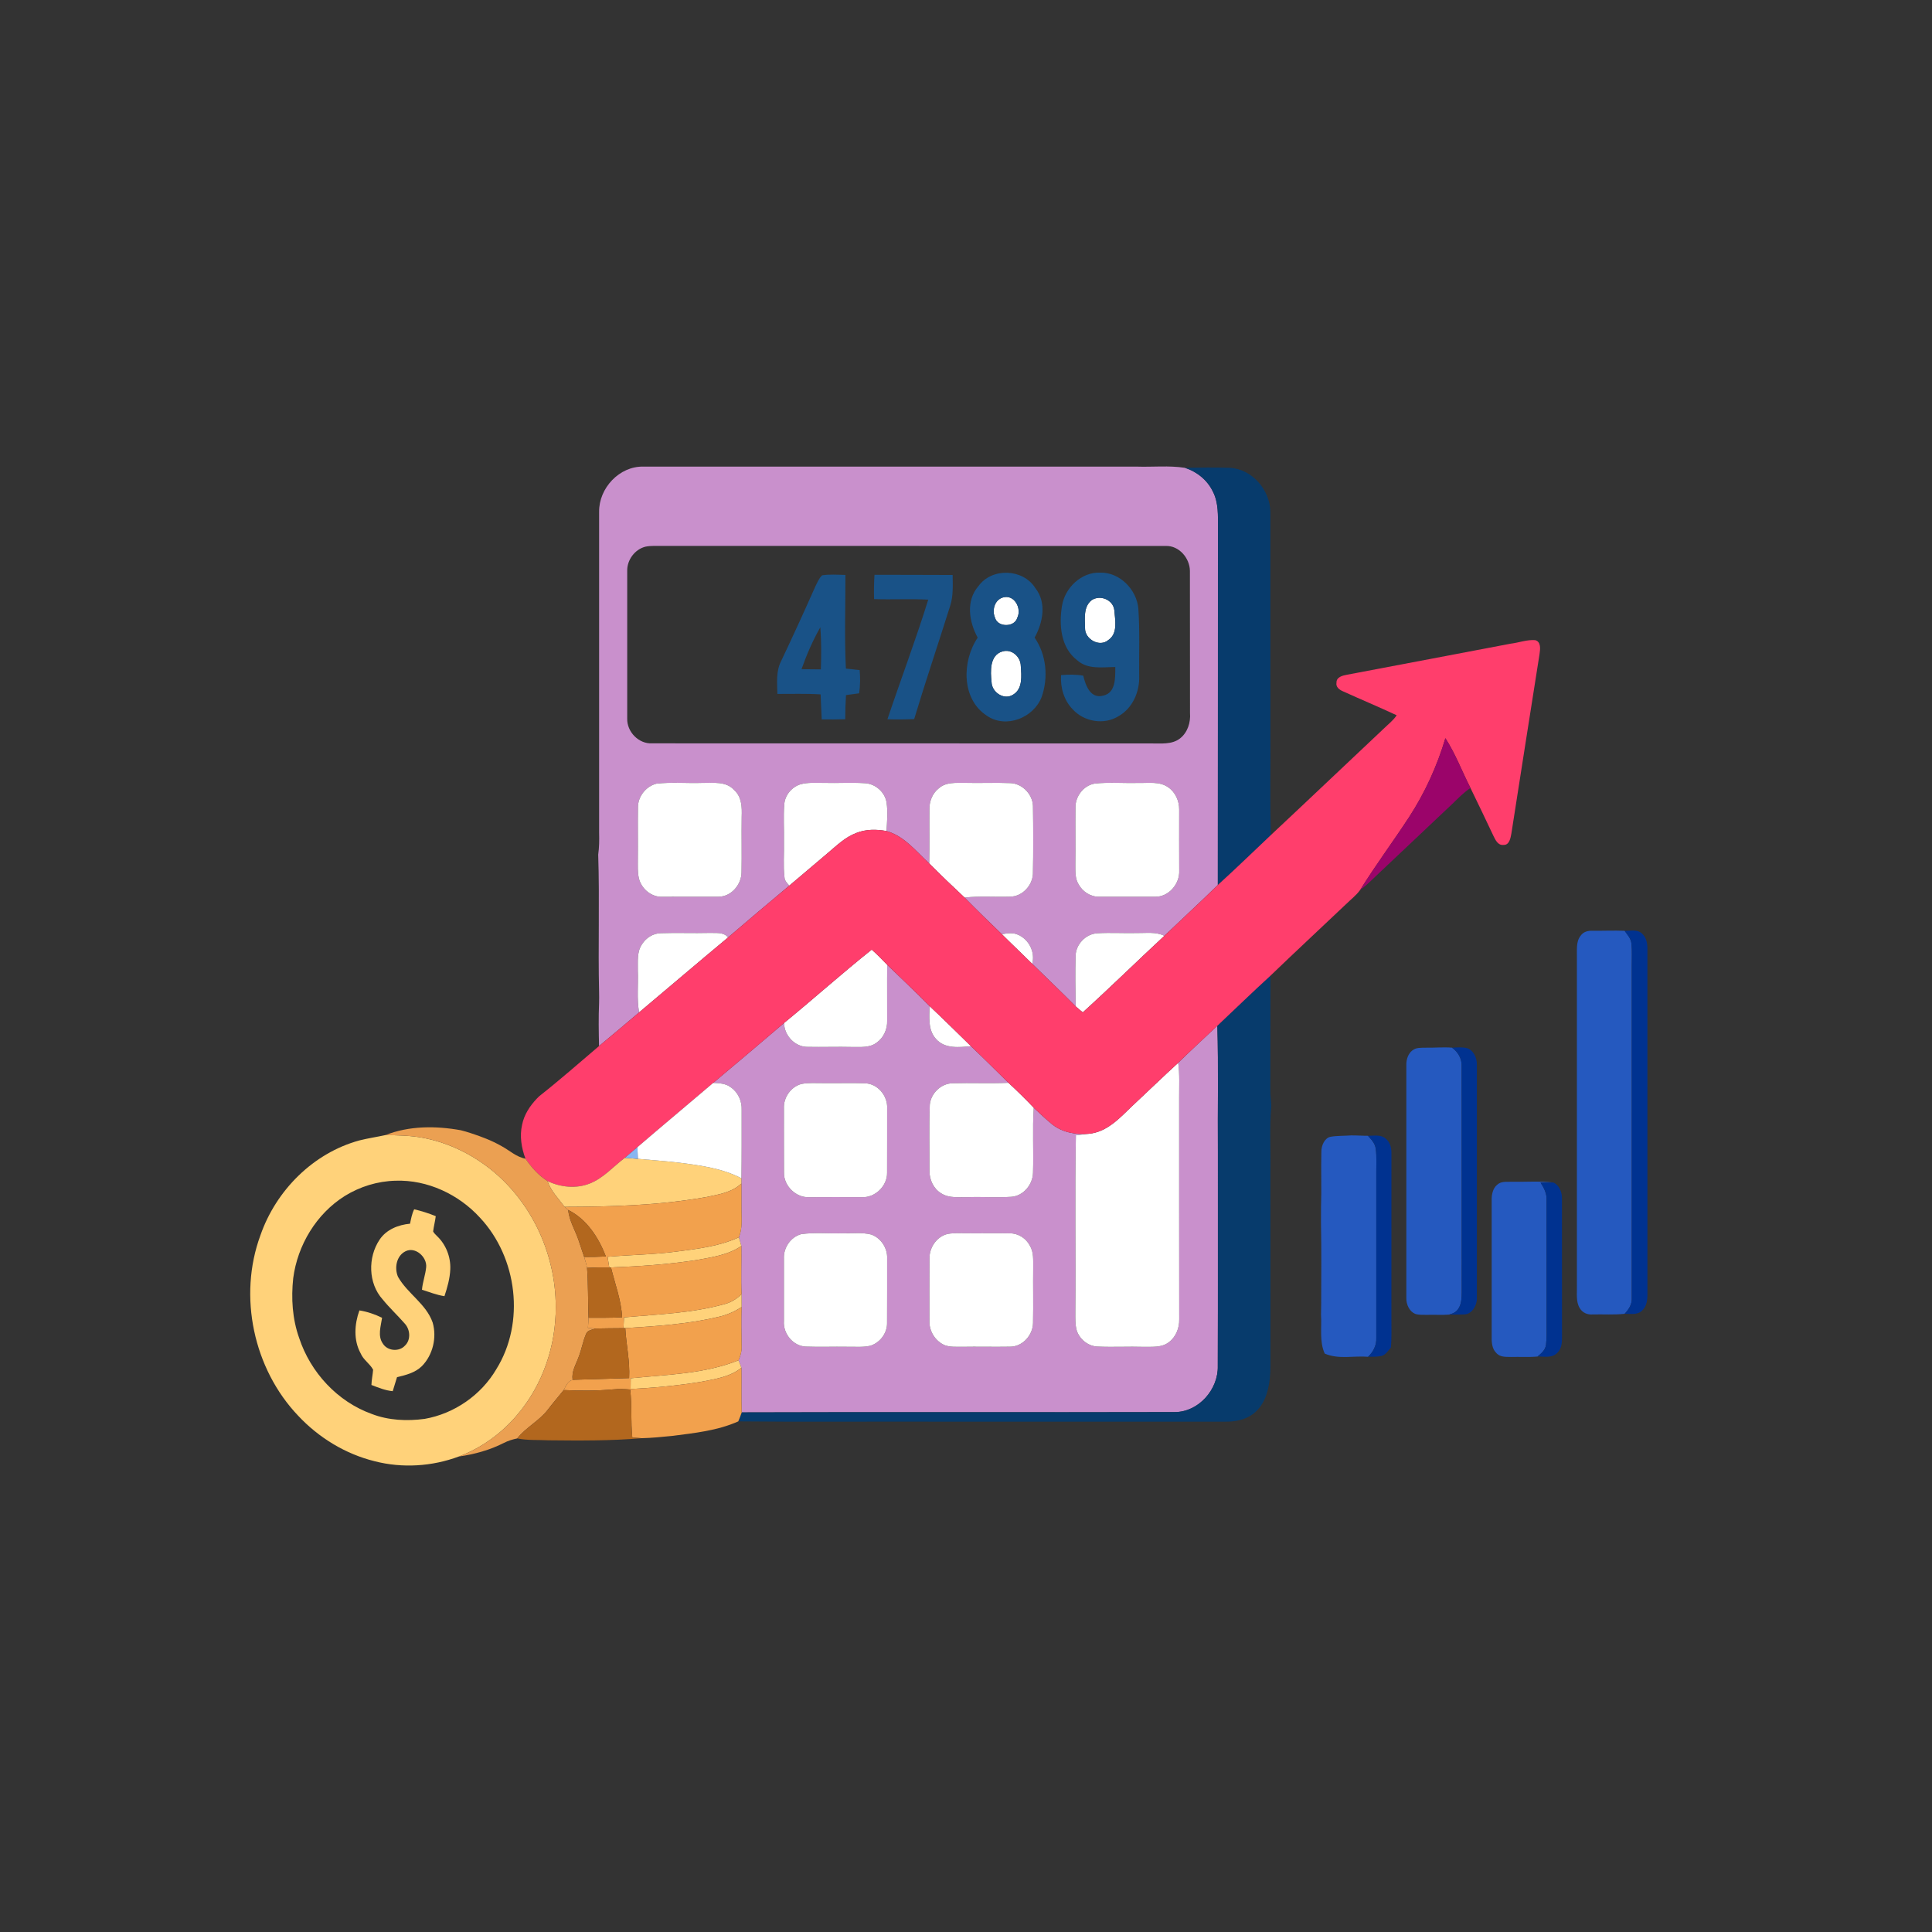 <?xml version="1.0" encoding="UTF-8"?>
<!-- Creator: CorelDRAW -->
<svg xmlns="http://www.w3.org/2000/svg" xmlns:xlink="http://www.w3.org/1999/xlink" xmlns:xodm="http://www.corel.com/coreldraw/odm/2003" xmlns:serif="http://www.serif.com/" xml:space="preserve" width="90mm" height="90mm" version="1.1" style="shape-rendering:geometricPrecision; text-rendering:geometricPrecision; image-rendering:optimizeQuality; fill-rule:evenodd; clip-rule:evenodd" viewBox="0 0 8999.96 8999.96">
 <rect x="0" y="0" width="8999.96" height="8999.96" fill="#333333" stroke="none"/>
 <defs>
  <style type="text/css">
   <![CDATA[
    .fil0 {fill:none}
    .fil1 {fill:#C990CC}
    .fil8 {fill:#003290;fill-rule:nonzero}
    .fil2 {fill:#073B6C;fill-rule:nonzero}
    .fil4 {fill:#195287;fill-rule:nonzero}
    .fil6 {fill:#2559BF;fill-rule:nonzero}
    .fil10 {fill:#88B6F2;fill-rule:nonzero}
    .fil7 {fill:#9B046A;fill-rule:nonzero}
    .fil13 {fill:#B2671E;fill-rule:nonzero}
    .fil11 {fill:#EBA052;fill-rule:nonzero}
    .fil12 {fill:#F2A14D;fill-rule:nonzero}
    .fil5 {fill:#FF3E6C;fill-rule:nonzero}
    .fil9 {fill:#FFD27A;fill-rule:nonzero}
    .fil3 {fill:white;fill-rule:nonzero}
   ]]>
  </style>
 </defs>
 <g id="Capa_x0020_1">
  <rect class="fil0" width="8999.96" height="8999.96"></rect>
  <g id="_2188771818640">
   <g>
    <g>
     <path class="fil1" d="M2790.92 2384.43c-1.6,-109.96 94.05,-213.25 205.92,-210.76 766.33,-0.09 1532.74,0 2299.06,0 74.39,2.49 149.61,-5.91 223.42,5.58 56.06,17.58 105.14,57.23 130.64,110.55 27.07,52.4 23.73,113.04 23.65,170.2 -0.67,464.08 0.41,1198.38 -0.5,1662.48 -81.81,80.23 -166.36,157.7 -249.17,236.93 -39.91,-19.75 -85.23,-12.24 -128.04,-12.99 -61.23,1.49 -122.55,-2.6 -183.68,1.08 -54.73,2.83 -101.63,52.22 -101.72,107.12 -2.09,77.73 -1.01,155.61 0.42,233.43 -66.41,-67.14 -134.96,-132.05 -202.36,-198.19 14,-53.07 -13.74,-111.13 -63.22,-134.03 -24.33,-12.76 -52.32,-8.67 -78.14,-3.84 -58.48,-56.32 -116.8,-112.79 -173.61,-170.7 70.15,-8.24 140.69,-2 211.09,-4.33 55.9,0.08 103.88,-50.32 106.97,-105.06 2.25,-105.7 1.92,-211.67 0.25,-317.38 -1.91,-55.56 -51.07,-105.72 -107.05,-106.55 -69.49,-2.91 -139.12,0.66 -208.6,-1.17 -41.89,0.5 -90.22,-4.67 -123.62,26 -29.5,23.48 -43.99,61.05 -42.99,98.22 -0.75,83.64 1,167.36 -1,251.08 -61.31,-56.31 -115.38,-127.3 -199.1,-150.88 2.83,-43.97 7,-88.46 0.42,-132.36 -7.17,-48.65 -51.82,-87.73 -100.55,-90.31 -63.73,-4.24 -127.54,0.25 -191.36,-1.58 -36.57,0.34 -74.22,-3.16 -109.88,6.84 -40.06,12.82 -71.64,50.56 -74.72,92.96 -4.59,58.06 -0.25,116.55 -1.5,174.78 1.33,55.31 -3.92,110.96 2.58,166.02 0.67,15.75 12.82,26.66 22.34,37.99 -95.65,79.89 -190.69,160.37 -285.25,241.34 -21.08,-26.16 -57.14,-19.65 -86.72,-21 -75.05,2.01 -150.21,-1.41 -225.26,1.26 -36.57,0 -70.06,21.41 -89.14,51.89 -24.48,35.74 -18.33,81.39 -19.24,122.31 2.67,64.89 -5.33,130.28 5.84,194.68 -61.99,52.48 -123.89,105.05 -186.53,156.77 -1.58,-66.55 -2.67,-133.27 0.16,-199.85 0.43,-17.91 0.43,-35.82 0,-53.73 -4.99,-212.59 2.93,-425.51 -4.07,-638.11 4.75,-33.57 5.17,-67.4 4.25,-101.23 -0.1,-408.35 -0.1,-1087.1 0,-1495.46l0 0zm216.42 162.03c-49.82,12.08 -86.72,61.9 -85.55,112.96l0 687.92c-1.75,61.65 53.48,118.79 115.96,115.46l2324.79 0.42c45.23,-0.58 96.22,6.42 134.54,-23.42 35.33,-27.57 49.81,-74.3 46.4,-117.87l-0.42 -662.34c-0.5,-59.72 -50.99,-119.05 -113.3,-116.29l-2383.44 -0.33c-13.08,0.33 -26.15,0.83 -38.98,3.49l0 0zm50.57 1104.19c-49.24,12.25 -87.23,60.98 -85.98,112.05 -1.33,80.71 0.42,161.44 -0.58,242.08 0.16,29.07 -1.75,58.74 5,87.31 11.99,49.15 59.72,88.8 111.38,85.3 86.38,-0.75 172.86,0.17 259.24,-0.25 59.15,0.25 106.97,-56.22 107.3,-113.54 1.75,-86.14 -0.5,-172.44 0.83,-258.67 1.67,-43.41 0.5,-92.63 -34.58,-123.87 -37.4,-42.9 -98.28,-33.24 -148.94,-33.99 -71.15,2.41 -142.87,-4.51 -213.67,3.57l0 0.01zm2040.72 -0.25c-52.24,9.41 -90.39,60.74 -88.73,113.05 -0.91,88.71 0.69,177.6 -0.5,266.41 0.34,29.82 -1.57,62.15 14.5,88.73 18.75,34.97 56.48,59.72 96.73,58.64 86.3,-0.17 172.61,-0.09 258.91,0 64.06,2.49 116.79,-59.82 113.7,-121.87 -0.66,-94.65 -0.08,-189.36 -0.16,-283.99 0.33,-40 -17.5,-80.81 -50.98,-103.73 -40.16,-28.57 -91.88,-19.07 -137.86,-20.49 -68.57,2.16 -137.46,-4.34 -205.61,3.25l0 0zm-965.69 844.06c65.99,63.89 133.05,126.71 197.36,192.27 -1,51.89 -8.17,112.12 30.32,153.45 40.33,46.23 107.63,38.65 162.44,33.31 59.08,55.98 116.64,113.56 174.69,170.62 -86.71,3.91 -173.52,-0.42 -260.24,2.16 -53.81,0.58 -101.38,47.15 -106.21,100.13 -3.91,102.71 -1,205.69 -1.5,308.48 -0.17,40.73 18.74,82.31 54.23,103.88 38.24,24.58 85.8,17.08 128.87,17.99 65.89,-2.16 132.05,2.85 197.86,-1.57 56.56,-3.83 100.3,-56.9 101.38,-112.13 3.41,-100.88 -3.09,-202.01 3.41,-302.81 28.73,26.66 56.89,54.23 87.56,78.72 47.73,37.23 110.63,47.64 169.6,42.57 -20.24,2.49 -40.56,4.32 -60.8,6.59 -5.34,274.65 0,549.64 -2.6,824.38 0.17,29.49 -1.41,59.72 7.42,88.31 14.42,39.57 52.98,70.3 95.73,71.88 72.14,3.43 144.53,-0.83 216.75,1.43 38.75,-0.83 82.73,4.08 115.3,-21.33 33.16,-24.49 49.57,-66.15 48.72,-106.54 -0.66,-344.47 -0.08,-688.95 -0.33,-1033.42 -0.33,-53.97 3.09,-108.2 -4.41,-161.85 59.81,-58.57 121.46,-115.22 182.36,-172.61 5.74,194.68 1,389.53 2.58,584.39 -0.34,333.21 0.66,666.52 -0.5,999.74 3.16,109.96 -89.31,215.76 -201.52,215.6 -672.03,1.83 -1344.12,-0.92 -2016.23,1.41 -2.58,-69.31 -0.17,-138.53 -1.42,-207.77 -3.99,-11.99 -8.66,-23.56 -13.15,-35.15 9.16,-20.66 15.15,-42.81 14.07,-65.48 -0.75,-60.88 -2.25,-121.79 0.08,-182.61 0.25,-19.9 0.16,-39.81 -0.17,-59.63 -3.57,-74.81 0.17,-149.71 -1.08,-224.6 -3.41,-13.74 -7.58,-27.16 -11.57,-40.56 18.08,-42.66 11.74,-89.48 11.99,-134.38 -0.25,-38.73 -0.08,-77.55 -0.17,-116.21l0 -24.15c1.58,-106.14 1,-212.28 1.09,-318.31 1.83,-41.33 -16.67,-82.97 -51.48,-106.06 -23.08,-17.83 -53.23,-18.74 -81.06,-19.99 110.47,-92.71 220.76,-185.6 330.39,-279.41 0.17,58.57 50.81,112.64 110.3,111.56 69.4,1.41 138.86,-1.27 208.35,0.5 37.48,-0.42 79.54,4.24 111.54,-19.68 33.24,-22.9 51.07,-63.04 49.81,-102.96 0.34,-86.71 -0.75,-173.44 0.25,-260.15l0 -0.01zm-400.68 1254.65c-48.83,13.17 -82.99,63.48 -80.48,113.55 0.09,97.12 0.09,194.26 0,291.3 -4.5,58.66 43.06,117.22 102.97,118.88 63.81,2.42 127.71,-0.25 191.6,0.85 35.57,-0.69 71.81,3.24 106.88,-4.51 45.74,-13.41 80.05,-58.89 79.05,-106.8 0.75,-99.89 0,-199.85 0.33,-299.72 2.35,-48.08 -28.82,-95.98 -74.39,-111.81 -41.89,-10.75 -85.71,-4.5 -128.45,-5.83 -65.81,2.33 -132.29,-5.17 -197.51,4.08l0 0.01zm0.33 -699.43c-48.66,13.24 -83.21,63.13 -80.81,113.21 0.25,99.88 -0.41,199.77 0.34,299.65 -1.5,62.32 56.64,118.21 118.79,114.29 80.89,-0.5 161.7,-0.5 242.58,-0.09 62.23,4.1 120.22,-51.97 118.87,-114.2 0.58,-99.88 -0.08,-199.77 0.25,-299.65 3.17,-57.31 -43.72,-114.8 -102.46,-116.39 -63.98,-2.49 -128.04,0.17 -192.11,-0.83 -35.15,0.5 -70.81,-2.99 -105.45,4.01l0 0zm675.11 700.34c-46.91,14.75 -78.56,63.48 -77.73,111.96 -0.67,97.55 -0.42,195.11 -0.25,292.58 -1.33,46.98 27.66,93.38 70.98,111.8 25.08,9.33 52.49,7.16 78.8,7.58 74.99,-1.35 149.96,0.75 224.93,-0.58 58.56,0.74 107.05,-53.41 107.8,-110.4 1.91,-86.21 -0.33,-172.51 0.83,-258.74 -0.41,-33.91 2.91,-70.48 -15.25,-100.8 -17.41,-34.4 -54.15,-58.22 -92.97,-58.05 -72.31,-1.5 -144.62,0.5 -216.93,-0.59 -26.74,0.25 -54.15,-1.93 -80.21,5.24z"></path>
     <path class="fil2" d="M5519.32 2179.25c69.82,-1.33 139.8,-2.41 209.6,-0.08 104.06,5.82 187.69,103.29 188.94,205.51 0.33,250.01 0,770.39 0.17,1020.38 1.49,161.54 -3.25,323.15 2.49,484.61 -82.47,77.63 -163.45,156.86 -247.41,232.83 0.91,-464.1 -0.17,-1198.41 0.5,-1662.49 0.08,-57.16 3.42,-117.79 -23.65,-170.2 -25.5,-53.32 -74.58,-92.96 -130.64,-110.54l0 -0.01z"></path>
     <path class="fil2" d="M5670.85 4778.35c82.48,-77.81 163.78,-156.77 247.42,-233.27 -0.83,178.13 0.23,356.22 -0.6,534.43 -0.48,24.05 3.92,48.05 4.42,72.13 -9.09,103.39 -2,207.42 -4.17,311.06 0.78,300.03 -0.05,600.14 0.35,900.2 0,164.44 -61.16,259.8 -206.68,259.8 -448.7,0.34 -916.67,0.03 -1365.36,-0.04 -302.32,-0.83 -604.8,1.81 -907.06,-1.34 5.76,-13.84 11.43,-27.74 16.01,-41.83 672.1,-2.32 1344.2,0.42 2016.22,-1.41 112.22,0.17 204.68,-105.63 201.53,-215.61 1.16,-333.2 0.16,-666.52 0.51,-999.73 -1.59,-194.86 3.14,-389.71 -2.59,-584.39z"></path>
     <path class="fil3" d="M4671.36 2783.4c53.49,-16.6 89.65,50.84 67.29,95.02 -12.76,44.32 -90.73,44.32 -103.15,0 -15.42,-34.53 -3.11,-83.3 35.86,-95.02z"></path>
     <path class="fil3" d="M5085.46 2795.72c39.44,-26.25 99.92,-2.07 105.39,46.54 3.55,45.78 17.64,108.18 -27.28,138.87 -41.34,36 -110.87,-3.7 -109.09,-55.72 -0.74,-43.74 -8.29,-99.3 30.98,-129.69z"></path>
     <path class="fil3" d="M4669.44 3034.76c43.55,-13.61 85.51,24.92 85.81,68.35 3.25,44.6 9.49,105.52 -35.13,132.36 -41.96,28.31 -100.04,-10.09 -101.08,-57.97 -5.35,-49.35 -9.5,-125.39 50.39,-142.74l0.01 0z"></path>
     <path class="fil3" d="M3057.91 3650.64c70.8,-8.09 142.53,-1.17 213.67,-3.58 50.66,0.75 111.55,-8.91 148.95,34 35.07,31.23 36.24,80.46 34.57,123.86 -1.33,86.23 0.92,172.53 -0.83,258.68 -0.33,57.31 -48.14,113.79 -107.3,113.54 -86.38,0.41 -172.86,-0.5 -259.24,0.25 -51.65,3.49 -99.38,-36.16 -111.37,-85.3 -6.75,-28.57 -4.84,-58.24 -5.01,-87.31 1,-80.64 -0.75,-161.37 0.58,-242.08 -1.24,-51.07 36.74,-99.8 85.99,-112.06l-0.01 0z"></path>
     <path class="fil3" d="M3728.17 3653.82c35.65,-10 73.31,-6.51 109.88,-6.84 63.81,1.83 127.62,-2.66 191.35,1.58 48.73,2.58 93.38,41.66 100.55,90.3 6.59,43.91 2.42,88.4 -0.41,132.37 -46.66,-8.65 -96.3,-8.9 -140.78,9.16 -51.49,19.01 -91.06,58.41 -132.3,93.07 -59.89,50.64 -119.87,101.3 -179.59,152.11 -9.52,-11.33 -21.67,-22.24 -22.34,-37.99 -6.5,-55.06 -1.25,-110.71 -2.58,-166.03 1.25,-58.22 -3.09,-116.71 1.5,-174.77 3.08,-42.41 34.66,-80.14 74.72,-92.96l0 0z"></path>
     <path class="fil3" d="M4372.63 3672.81c33.39,-30.67 81.72,-25.5 123.62,-26 69.48,1.83 139.11,-1.75 208.59,1.17 55.98,0.83 105.14,50.99 107.06,106.55 1.66,105.7 1.99,211.68 -0.25,317.38 -3.09,54.73 -51.07,105.14 -106.97,105.06 -70.4,2.33 -140.95,-3.91 -211.09,4.32 -55.99,-52.05 -110.97,-105.12 -164.95,-159.19 2,-83.72 0.25,-167.43 1,-251.07 -1,-37.17 13.49,-74.74 42.99,-98.22l0 0z"></path>
     <path class="fil3" d="M5098.63 3650.39c68.15,-7.58 137.04,-1.08 205.61,-3.24 45.98,1.41 97.7,-8.09 137.86,20.49 33.48,22.91 51.31,63.72 50.98,103.72 0.08,94.63 -0.5,189.35 0.16,283.99 3.09,62.05 -49.64,124.37 -113.7,121.87 -86.3,-0.08 -172.61,-0.16 -258.91,0 -40.25,1.08 -77.98,-23.66 -96.73,-58.64 -16.08,-26.58 -14.17,-58.91 -14.5,-88.72 1.18,-88.81 -0.41,-177.7 0.5,-266.41 -1.66,-52.32 36.49,-103.64 88.73,-113.06l0 0z"></path>
     <path class="fil3" d="M2990.51 4399.05c19.07,-30.48 52.56,-51.89 89.14,-51.89 75.05,-2.67 150.21,0.75 225.26,-1.26 29.57,1.35 65.64,-5.16 86.71,21 -138.94,115.46 -276.15,233 -414.52,349.13 -11.16,-64.39 -3.16,-129.78 -5.84,-194.68 0.92,-40.91 -5.24,-86.56 19.25,-122.3l0 0z"></path>
     <path class="fil3" d="M4667.19 4351.99c25.83,-4.82 53.82,-8.91 78.15,3.84 49.48,22.9 77.21,80.96 63.21,134.03 -46.73,-46.4 -94.79,-91.39 -141.36,-137.87z"></path>
     <path class="fil3" d="M5010.5 4454.62c0.08,-54.9 46.98,-104.29 101.71,-107.12 61.14,-3.68 122.46,0.42 183.69,-1.08 42.81,0.74 88.13,-6.76 128.04,12.99 -127.29,118.12 -251.17,239.91 -379.8,356.46 -11.32,-9.08 -22.57,-18.08 -33.23,-27.82 -1.43,-77.82 -2.51,-155.7 -0.41,-233.43l0 0z"></path>
     <path class="fil3" d="M3652.7 4765.18c137.28,-112.37 269.48,-230.92 408.12,-341.46 25.23,22.23 48.72,46.48 72.12,70.73 -1,86.71 0.09,173.44 -0.24,260.15 1.26,39.91 -16.57,80.06 -49.82,102.96 -31.99,23.92 -74.05,19.26 -111.54,19.68 -69.48,-1.77 -138.95,0.91 -208.35,-0.5 -59.49,1.08 -110.13,-52.99 -110.3,-111.56l0.01 0z"></path>
     <path class="fil3" d="M4330.3 4686.72c65.4,61.05 128.54,124.53 192.77,186.76 -54.81,5.34 -122.12,12.92 -162.45,-33.31 -38.48,-41.32 -31.31,-101.56 -30.31,-153.45l-0.01 0z"></path>
     <path class="fil3" d="M5271.32 5154.97c72.56,-67.72 143.87,-136.95 217.18,-204.01 7.5,53.65 4.07,107.89 4.41,161.85 0.25,344.48 -0.34,688.95 0.33,1033.42 0.85,40.4 -15.57,82.06 -48.73,106.54 -32.56,25.41 -76.55,20.5 -115.3,21.34 -72.21,-2.26 -144.6,1.99 -216.75,-1.43 -42.74,-1.58 -81.3,-32.32 -95.72,-71.88 -8.84,-28.59 -7.26,-58.83 -7.42,-88.31 2.59,-274.74 -2.75,-549.73 2.59,-824.39 20.24,-2.26 40.57,-4.09 60.81,-6.59 83.22,-7.92 142.12,-71.89 198.6,-126.54l0 0z"></path>
     <path class="fil3" d="M3732.59 5049.68c34.65,-7 70.3,-3.51 105.46,-4.01 64.06,1 128.12,-1.66 192.1,0.83 58.74,1.58 105.64,59.08 102.47,116.39 -0.34,99.88 0.33,199.77 -0.25,299.65 1.35,62.23 -56.65,118.3 -118.88,114.2 -80.87,-0.41 -161.68,-0.41 -242.57,0.09 -62.15,3.92 -120.29,-51.97 -118.79,-114.29 -0.75,-99.88 -0.09,-199.77 -0.34,-299.65 -2.41,-50.08 32.15,-99.97 80.81,-113.21l-0.01 0z"></path>
     <path class="fil3" d="M4331.3 5146.39c4.84,-52.98 52.4,-99.55 106.22,-100.13 86.71,-2.58 173.52,1.75 260.24,-2.16 40.41,37.48 79.89,75.97 117.79,116.13 -6.5,100.8 0,201.93 -3.4,302.81 -1.09,55.23 -44.82,108.3 -101.38,112.13 -65.81,4.42 -131.97,-0.59 -197.86,1.57 -43.07,-0.91 -90.64,6.59 -128.87,-17.99 -35.49,-21.57 -54.4,-63.15 -54.23,-103.88 0.5,-102.79 -2.42,-205.77 1.49,-308.48l0 0z"></path>
     <path class="fil3" d="M3732.26 5749.1c65.22,-9.25 131.7,-1.75 197.51,-4.08 42.74,1.33 86.56,-4.92 128.45,5.82 45.57,15.84 76.74,63.73 74.39,111.81 -0.33,99.87 0.42,199.84 -0.33,299.72 1,47.92 -33.31,93.4 -79.05,106.8 -35.07,7.76 -71.31,3.83 -106.88,4.51 -63.89,-1.09 -127.79,1.58 -191.6,-0.85 -59.91,-1.66 -107.47,-60.21 -102.97,-118.87 0.09,-97.04 0.09,-194.18 0,-291.3 -2.51,-50.08 31.65,-100.39 80.48,-113.56l0 0z"></path>
     <path class="fil3" d="M4407.7 5750.01c26.06,-7.17 53.47,-4.99 80.21,-5.24 72.31,1.09 144.62,-0.91 216.93,0.59 38.82,-0.17 75.56,23.65 92.97,58.05 18.16,30.32 14.84,66.89 15.25,100.8 -1.16,86.23 1.08,172.53 -0.83,258.74 -0.75,57 -49.24,111.15 -107.8,110.4 -74.97,1.33 -149.94,-0.77 -224.93,0.58 -26.31,-0.42 -53.72,1.75 -78.8,-7.58 -43.32,-18.41 -72.31,-64.82 -70.98,-111.8 -0.16,-97.47 -0.42,-195.03 0.25,-292.58 -0.83,-48.48 30.82,-97.21 77.73,-111.96z"></path>
     <g>
      <path class="fil4" d="M3829.77 2679.96c35.87,-5.35 72.17,-2.55 108.51,-1.66 0.44,145.4 -4.91,290.95 2.22,436.21 21.33,2.22 42.67,4.62 64.18,6.98 3.11,36.01 2.66,72.32 -2.52,108.18 -20.62,2.69 -40.92,5.5 -61.21,8.32 -2.37,37.49 -3.41,75.01 -3.55,112.49 -36.63,1.04 -73.09,1.33 -109.54,0.89 -2.08,-38.97 -3.55,-77.82 -5.18,-116.64 -67.02,-4.47 -134.16,-1.78 -201.3,-2.22 -1.18,-51.46 -6.95,-105.84 17.49,-153.12 54.27,-114.28 106.88,-229.29 158.16,-344.89 9.35,-18.97 17.19,-39.59 32.75,-54.53l-0.01 -0.01zm-96.04 437.36c29.95,0.62 60.04,0.77 90.13,0.92 2.22,-65.37 2.66,-130.9 -2.37,-196.12 -35.75,61.96 -63.73,127.91 -87.76,195.2z"></path>
     </g>
     <path class="fil4" d="M4073.75 2677.57c121.4,0.74 242.63,-0.15 364.03,0.89 0.44,47.72 3.4,96.78 -11.27,143.03 -55.3,176.24 -114.72,351.29 -167.95,528.26 -41.48,1.92 -83.15,2.22 -124.63,0.88 62.4,-186.17 132.06,-369.8 190.17,-557.28 -84.07,-4.32 -168.25,0.3 -252.28,-2.4 -1.18,-37.78 -0.59,-75.57 1.93,-113.38z"></path>
     <g>
      <path class="fil4" d="M4557.97 2730.36c62.26,-86.88 207.36,-81.82 264.41,8.43 54.41,67.87 36.16,161.11 -2.81,231.5 55.28,79.89 64.62,185.88 32.91,276.42 -37.64,97.53 -166.59,148.98 -255.68,87.17 -119.3,-77.67 -115.9,-255.09 -42.37,-363.44 -40.33,-73.36 -56.19,-172.07 3.55,-240.09l-0.01 0.01zm113.39 53.04c-38.97,11.72 -51.28,60.49 -35.86,95.02 12.42,44.32 90.39,44.32 103.15,0 22.37,-44.18 -13.8,-111.62 -67.29,-95.02l0 0zm-1.92 251.36c-59.89,17.35 -55.75,93.38 -50.39,142.74 1.04,47.88 59.12,86.28 101.08,57.97 44.61,-26.84 38.37,-87.76 35.12,-132.36 -0.29,-43.43 -42.25,-81.96 -85.81,-68.35l0 0z"></path>
     </g>
     <g>
      <path class="fil4" d="M4947.19 2821.93c13.34,-83.44 89.95,-157.38 176.97,-154.42 91.87,-2.81 171.47,79.29 178.75,168.51 7.1,103.77 2.66,207.8 3.84,311.69 2.96,74.12 -30.68,151.94 -96.93,188.99 -67.29,41.51 -160.22,25.5 -212.68,-32.31 -41.22,-42.11 -57.97,-101.67 -54.39,-159.49 34.38,-3.11 69.21,-3.4 103.44,2.66 10.69,44.47 32.91,108.5 92.2,93.09 60.75,-12.61 56.76,-85.37 57.05,-133.39 -59.59,0.44 -128.65,12.45 -177.12,-31.28 -77.53,-58.55 -85.66,-165.4 -71.14,-254.05l0.01 0zm138.27 -26.21c-39.27,30.38 -31.72,85.95 -30.98,129.69 -1.78,52.02 67.76,91.72 109.09,55.72 44.92,-30.69 30.83,-93.09 27.28,-138.87 -5.47,-48.61 -65.95,-72.79 -105.39,-46.54z"></path>
     </g>
     <path class="fil5" d="M7036.88 2998.46c38.17,-4.34 75.66,-19.41 114.3,-16.5 28.58,7.5 23.75,42.32 20.58,64.64 -43.82,278.92 -88.05,557.73 -131.29,836.73 -3.75,20.49 -9.33,53.99 -36.48,52.57 -26,3.24 -37.82,-23.25 -47.15,-42.33 -34.82,-74.72 -71.06,-148.69 -106.8,-222.91 -39.4,-77.07 -69.82,-159.04 -116.88,-231.94 -38.65,129.87 -95.29,254.17 -169.19,367.87 -74.47,114.06 -155.94,223.35 -227.84,339.07 -18.41,25.56 -43.99,44.64 -66.24,66.64 -117.11,111.05 -235.33,220.93 -351.62,332.8 -83.64,76.49 -164.95,155.45 -247.42,233.27 -60.9,57.39 -122.55,114.03 -182.35,172.61 -73.31,67.05 -144.62,136.28 -217.18,204.01 -56.48,54.65 -115.39,118.62 -198.61,126.54 -58.97,5.08 -121.87,-5.34 -169.6,-42.57 -30.66,-24.48 -58.82,-52.06 -87.56,-78.72 -37.9,-40.16 -77.38,-78.64 -117.8,-116.13 -58.05,-57.06 -115.61,-114.63 -174.69,-170.61 -64.22,-62.24 -127.37,-125.72 -192.76,-186.77 -64.31,-65.56 -131.37,-128.37 -197.36,-192.27 -23.4,-24.24 -46.9,-48.49 -72.13,-70.72 -138.63,110.54 -270.83,229.08 -408.12,341.46 -109.63,93.81 -219.92,186.69 -330.38,279.41 -117.38,100.3 -236.17,198.77 -353.06,299.49 -19.32,16.75 -38.73,33.31 -58.39,49.56 -54.06,40.58 -99.71,94.56 -163.86,119.71 -63.4,25.16 -135.7,17.41 -196.52,-11.41 -42.06,-26.33 -74.64,-63.98 -102.63,-104.29 -18.83,-50.16 -27.83,-105.47 -15.75,-158.29 9.41,-47.07 36.57,-88.3 69.4,-122.46 2.66,-2.66 7.92,-7.91 10.58,-10.57 95.21,-74.89 186.18,-155.12 278.48,-233.52 62.65,-51.72 124.55,-104.29 186.53,-156.77 138.37,-116.14 275.57,-233.68 414.52,-349.13 94.56,-80.98 189.61,-161.45 285.25,-241.35 59.72,-50.8 119.71,-101.46 179.59,-152.1 41.25,-34.66 80.81,-74.06 132.3,-93.07 44.49,-18.06 94.13,-17.81 140.78,-9.16 83.72,23.58 137.79,94.56 199.1,150.87 53.99,54.07 108.97,107.14 164.95,159.19 56.81,57.91 115.13,114.39 173.6,170.7 46.57,46.48 94.63,91.47 141.36,137.87 67.41,66.14 135.96,131.05 202.37,198.19 10.66,9.75 21.9,18.74 33.23,27.82 128.62,-116.54 252.5,-238.33 379.79,-356.46 82.81,-79.23 167.36,-156.69 249.17,-236.92 83.96,-75.97 164.94,-155.2 247.41,-232.83 175.27,-164.03 349.13,-329.58 524,-494.1 20.99,-20.82 45.24,-38.74 61.72,-63.57 -82.64,-38.73 -167.02,-73.88 -250.16,-111.62 -16.5,-7.17 -34,-19.58 -30.24,-40.23 -0.66,-26.66 28.74,-33.41 49.4,-37.15 253.83,-48.33 507.83,-95.9 761.65,-144.54l0 -0.01z"></path>
     <path class="fil6" d="M7362.55 4359.82c13.38,-20.14 35.19,-24.66 55.24,-23.94 50.03,0.41 100.06,-1.85 150.15,0.08 12.41,18.11 29.72,34.85 32.01,60.07 3.46,34.76 1.17,69.85 1.44,104.77 -0.13,514.8 0.19,1029.68 -0.13,1544.39 2.34,31.84 -15.28,55.77 -33.25,75.01 -50.09,5.51 -100.45,1.55 -150.67,3 -21.75,1.37 -45.26,-6.95 -58.45,-29.67 -18.56,-30.07 -11.96,-70.18 -13.07,-105.26 0.13,-509.3 0.26,-1018.59 -0.06,-1527.89 0.78,-33.88 -4.63,-74.13 16.79,-100.57l0 0.01z"></path>
     <path class="fil6" d="M6579.01 4893.45c18.16,-14.8 40.82,-12.2 61.59,-12.94 41.07,0.9 82.29,-3.47 123.37,-0.08 25.93,18.44 47.29,50.04 44.87,89.18 0.58,350.44 -0.26,700.98 0.45,1051.42 -0.58,25.95 -1.3,54.88 -15.93,75.51 -10.31,16.49 -27.11,23.03 -42.84,27.32 -34.42,2.66 -68.97,-0.08 -103.38,1.13 -18.3,-0.4 -37.04,1.29 -54.8,-4.61 -25.28,-10.02 -42.46,-42.59 -41.15,-75.1 0.19,-361.37 0.13,-722.73 0,-1084 -0.78,-26.6 9.21,-53.76 27.82,-67.83l0 0z"></path>
     <path class="fil6" d="M6197.47 5295.63c31.67,-5.57 63.88,-4.03 95.74,-6.45 26.45,-0.41 52.91,1.85 79.35,1.77 14.89,17.22 33.31,34.53 36.31,61.36 4.78,36.54 2.04,73.64 2.36,110.51 -0.13,256.1 0,512.29 0,768.48 2.02,36.86 -15.55,68.24 -38.6,89.09 -67.01,-5.5 -136.76,13.17 -201.49,-14.8 -25.53,-55.62 -13.38,-120.85 -17.36,-181.48 -0.07,-16.18 0.33,-32.35 0.78,-48.35 0.39,-127 1.63,-254.08 -0.91,-381.09 0,-24.16 0.19,-48.26 0.26,-72.35 2.87,-85.52 -0.59,-171.14 1.5,-256.68 -0.26,-31.27 15.93,-64.18 42.06,-70.01z"></path>
     <path class="fil6" d="M6973.55 5519.74c18.62,-17.87 43.37,-13.83 65.38,-14.56 65.44,1.05 131.28,-4.12 196.59,3.23 -19.73,-0.49 -39.39,0.32 -58.97,0.88 15.41,23.69 30.04,50.7 27.74,82.8 0.46,191.34 -0.19,382.7 0.2,574.06 -0.13,32.16 1.31,64.58 -2.42,96.59 -2.6,26.92 -23.18,42.36 -39.63,56.44 -41.09,3.87 -82.3,0.8 -123.45,2.01 -23.77,-0.88 -51.46,2.51 -69.87,-19.96 -16.99,-16.74 -20.84,-44.71 -20.32,-69.93 0.13,-213.26 0.2,-426.44 0,-639.62 -0.97,-27 5.88,-56.19 24.75,-71.95l0 0.01z"></path>
     <path class="fil7" d="M6733.15 3438.71c47.07,72.9 77.48,154.87 116.88,231.94 -30.81,20.49 -56.56,47.23 -83.05,72.71 -112.79,106.47 -225.6,212.94 -338.3,319.47 -30.49,28.01 -58.83,58.58 -92.55,82.82 71.89,-115.72 153.37,-225.01 227.84,-339.07 73.89,-113.7 130.53,-238 169.18,-367.87z"></path>
     <path class="fil8" d="M7567.94 4335.97c28.54,0.97 63.22,-9.54 86.08,17.94 15.48,16.18 20.44,41.72 20.18,65.88 0.07,536.31 -0.06,1072.62 0.07,1608.91 0.32,26.35 -3.59,55.45 -21.3,72.91 -22.85,26.52 -56.62,17.71 -84.97,18.6 17.97,-19.24 35.6,-43.17 33.25,-75.02 0.33,-514.72 0,-1029.6 0.13,-1544.38 -0.26,-34.93 2.02,-70.01 -1.44,-104.78 -2.29,-25.22 -19.59,-41.95 -32,-60.06l0 0z"></path>
     <path class="fil8" d="M6763.97 4880.43c23.77,-0.97 48.01,-3.64 71.58,2.68 27.24,9.05 45.52,43.73 44.28,78.17 -0.13,361.27 -0.19,722.64 0,1083.92 1.44,38.48 -25.01,76.32 -56.5,77.61 -24.28,1.7 -48.59,0.24 -72.82,1.05 15.74,-4.29 32.54,-10.83 42.85,-27.32 14.63,-20.62 15.35,-49.56 15.93,-75.51 -0.71,-350.44 0.13,-700.98 -0.46,-1051.42 2.43,-39.14 -18.93,-70.74 -44.86,-89.18l0 0z"></path>
     <path class="fil8" d="M6372.56 5290.95c30.04,0.16 66.09,-8.4 89.94,20.29 14.76,15.2 19.66,39.46 19.34,62.41 -0.21,256.03 -0.08,512.14 -0.15,768.24 -0.26,45.11 1.84,90.54 -2.6,135.57 -12.94,14.8 -24.75,34.44 -43.04,38.88 -20.97,4.77 -42.33,3.56 -63.42,4.05 23.05,-20.85 40.62,-52.23 38.6,-89.09 0,-256.19 -0.13,-512.38 0,-768.48 -0.32,-36.87 2.42,-73.97 -2.36,-110.51 -3,-26.83 -21.42,-44.14 -36.31,-61.36z"></path>
     <path class="fil8" d="M7176.54 5509.3c19.59,-0.57 39.25,-1.37 58.98,-0.89 25.59,10.19 41.8,42.77 40.68,75.6 0.4,215.52 -0.13,431.21 0.26,646.81 0.34,24.5 -2.87,51.66 -19.19,68.24 -25.29,29.82 -63.29,19.23 -94.83,20.12 16.45,-14.07 37.03,-29.52 39.63,-56.44 3.73,-32 2.28,-64.42 2.42,-96.59 -0.39,-191.36 0.26,-382.72 -0.2,-574.06 2.3,-32.1 -12.33,-59.1 -27.74,-82.79l-0.01 0z"></path>
     <g>
      <path class="fil9" d="M1674.78 5312.33c39.83,-9.99 80.48,-15.89 120.54,-24.64 57.99,0.91 116.38,1.75 173.61,12.49 108.38,19.99 210.94,67.39 299.07,133.29 202.51,151.28 321.14,402.54 320.89,654.11 1.18,181.86 -61.14,365.13 -179.85,503.83 -72.39,85.98 -166.54,153.95 -271.83,193.62 -124.71,46.39 -263.17,55.22 -392.28,21.82 -135.88,-33.58 -260.18,-109.55 -355.64,-211.51 -208.43,-218.43 -280.74,-557.32 -176.1,-841.05 72.56,-209.02 246.25,-383.54 461.59,-441.95l0 -0.01zm167.79 187.86c-83.65,2 -165.79,27.41 -236.84,71.32 -132.29,83.22 -219.67,228.84 -239.85,382.95 -9.99,93.22 -4.07,189.26 27.58,278.07 52.65,160.2 178.36,296.66 337.96,354.05 78.32,30.32 164.63,34.08 247.27,22.99 137.71,-24.23 262.9,-110.97 333.55,-231.75 135.04,-217.43 97.55,-519.17 -75.72,-704.76 -99.39,-109.14 -245.25,-178.04 -393.95,-172.87z"></path>
     </g>
     <path class="fil9" d="M2747.02 5513.35c64.14,-25.15 109.79,-79.13 163.86,-119.71 20.24,1.41 40.48,2.85 60.8,4.68 65.48,6.32 131.22,10.16 196.61,18.4 97.38,12.66 197.26,26 285.48,72.23l0 24.15c-45.15,42.82 -109.21,51.82 -167.6,63.98 -216.43,37.98 -436.86,44.48 -656.12,44.9 -28.32,-38.4 -64.39,-74.06 -79.56,-120.04 60.82,28.82 133.13,36.57 196.53,11.41l0 0z"></path>
     <path class="fil9" d="M1910.12 5700.45c4.76,-22.83 8.75,-46.15 19.33,-67.15 34.24,8.08 67.9,18.66 100.47,32.08 -3,23.92 -9.33,47.23 -12.24,71.15 3.82,8.41 11.57,14.15 17.58,21.07 41.97,39.48 64.81,97.72 62.31,155.12 -1.76,42.99 -13.67,84.71 -27.16,125.37 -36.15,-5.5 -70.15,-19.16 -104.72,-30 2.99,-35.72 16.25,-69.63 19.57,-105.2 4.34,-47.32 -50.64,-97.14 -96.46,-73.89 -42.49,21.07 -52.32,78.21 -34.82,118.79 44.07,78.38 131.2,125.96 161.53,213.17 20.08,69.9 1,150.88 -50.24,203.01 -31.15,30.76 -74.64,41.58 -115.8,51.33 -6.49,21.73 -13.07,43.57 -20.07,65.31 -34.66,-3.16 -66.98,-16.59 -99.14,-28.91 0.67,-23.91 5.92,-47.31 7.83,-71.06 -14.98,-28.24 -45.48,-45.82 -58.05,-76.14 -33.91,-61.56 -28.91,-135.79 -5.84,-200.1 36.73,5.75 72.22,18 105.63,34.33 -5.75,39.39 -21.67,84.88 3.91,120.7 21.51,34.24 75.47,38.82 102.63,9 28.42,-26.75 24.58,-75.14 -0.83,-102.63 -33.56,-38.49 -71.22,-73.31 -103.38,-113.05 -67.3,-74.64 -69.06,-195.43 -14.33,-277.32 31.25,-47.65 87.47,-69.98 142.29,-74.97l0 -0.01z"></path>
     <path class="fil9" d="M3154.87 5829.82c97.39,-12.65 196.94,-24.49 287.08,-66.14 3.99,13.41 8.16,26.83 11.57,40.57 -61.4,41.99 -136.62,52.4 -208.01,65.39 -132.12,20.59 -265.91,29.42 -399.36,34.49l-7.91 0c-2.77,-16.58 -5.43,-33.08 -8,-49.48 108.05,-9.66 216.93,-10.08 324.63,-24.83z"></path>
     <path class="fil9" d="M3375.11 6074.99c30.34,-7.66 57.08,-24.66 79.48,-46.15 0.34,19.83 0.42,39.73 0.17,59.64 -33.48,22.33 -70.98,37.9 -110.21,46.65 -141.53,33.08 -287.07,42.83 -431.77,51.74l-8.33 0.25c0.74,-16.83 1.49,-33.58 2.33,-50.23 156.61,-14.58 315.9,-19.25 468.33,-61.9z"></path>
     <path class="fil9" d="M2938.12 6420.46c168.6,-17.24 343.04,-19.75 502.5,-83.9 4.49,11.59 9.16,23.17 13.15,35.16 -52.07,41.66 -119.79,52.23 -183.43,64.39 -109.97,18.58 -221.34,28.49 -332.72,34.58 0.08,-16.83 0.25,-33.58 0.5,-50.23z"></path>
     <path class="fil10" d="M2910.88 5393.64c19.65,-16.25 39.06,-32.81 58.39,-49.56 0.74,18 1.58,36.07 2.41,54.24 -20.32,-1.83 -40.56,-3.27 -60.8,-4.68z"></path>
     <path class="fil3" d="M2969.27 5344.08c116.88,-100.71 235.67,-199.18 353.05,-299.48 27.83,1.24 57.98,2.16 81.06,19.99 34.81,23.08 53.3,64.72 51.47,106.05 -0.08,106.04 0.5,212.18 -1.08,318.31 -88.23,-46.23 -188.11,-59.57 -285.48,-72.23 -65.4,-8.24 -131.13,-12.09 -196.61,-18.4 -0.83,-18.17 -1.67,-36.24 -2.41,-54.24z"></path>
     <path class="fil11" d="M1795.32 5287.68c111.23,-43.82 234.76,-43.49 350.98,-22.66 15.25,3.67 30.23,8.24 45.15,13.08 49.89,16.15 99.3,34.73 144.95,60.89 36.9,19.91 68.8,50.74 111.46,58.65 27.99,40.31 60.57,77.97 102.62,104.3 15.17,45.98 51.24,81.64 79.57,120.04 5.32,5 10.91,9.82 16.66,14.5 5.08,51.38 33.73,95.46 49.48,143.79 8.58,24.81 16.75,49.89 24.99,74.97 5.32,16.66 10.25,33.56 13.57,50.89 5.76,77.4 3.93,155.03 6.84,232.6 -0.34,15.56 -1.67,31.15 -2.83,46.89 11.33,1.17 22.65,2.16 34.08,3.16 -14.67,5.93 -35.24,7.34 -42.16,24 -15.17,34.41 -20.82,72.07 -34.58,107.06 -12.15,35.06 -34.99,68.88 -28.32,107.78 -23,6.25 -31.48,29 -41.82,47.83 -24.4,30.82 -50.56,60.3 -74.31,91.72 -40.06,52.22 -101.63,81.81 -142.28,133.53 -21.42,4.51 -42.57,10.84 -62.07,20.92 -65.55,33.48 -137.45,53.14 -210.09,63.4 105.28,-39.67 199.43,-107.64 271.83,-193.62 118.71,-138.7 181.02,-321.97 179.84,-503.83 0.25,-251.57 -118.38,-502.83 -320.89,-654.1 -88.12,-65.91 -190.69,-113.31 -299.07,-133.3 -57.22,-10.74 -115.61,-11.57 -173.6,-12.49l0 0z"></path>
     <path class="fil12" d="M3286.17 5577.08c58.39,-12.16 122.45,-21.16 167.6,-63.98 0.08,38.67 -0.08,77.48 0.17,116.22 -0.25,44.9 6.08,91.72 -12,134.37 -90.13,41.64 -189.69,53.49 -287.07,66.14 -107.7,14.75 -216.59,15.17 -324.64,24.83 2.58,16.4 5.24,32.9 8,49.48 -34.49,-0.58 -68.98,0.16 -103.47,1.99 -3.33,-17.33 -8.25,-34.22 -13.57,-50.88 33.74,0.33 67.47,-0.25 101.21,-2.25 -33.66,-87.47 -88.97,-174.12 -175.68,-216.51 -5.76,-4.68 -11.35,-9.5 -16.67,-14.5 219.26,-0.42 439.68,-6.92 656.12,-44.91l0 0z"></path>
     <path class="fil12" d="M3245.51 5869.63c71.39,-12.99 146.61,-23.39 208.01,-65.39 1.25,74.89 -2.49,149.79 1.08,224.6 -22.4,21.49 -49.14,38.48 -79.48,46.15 -152.43,42.64 -311.72,47.32 -468.33,61.9 -0.83,16.65 -1.58,33.39 -2.33,50.22 -43.91,0 -87.73,0.92 -131.62,1.67 -11.43,-1 -22.75,-2 -34.08,-3.16 1.17,-15.75 2.5,-31.34 2.83,-46.9 52.15,-0.34 104.39,0.83 156.44,-2.33 -4.07,-79.89 -33.14,-155.2 -51.88,-232.26 133.44,-5.08 267.24,-13.91 399.35,-34.5l0.01 0z"></path>
     <path class="fil12" d="M3344.56 6135.13c39.23,-8.75 76.73,-24.32 110.21,-46.65 -2.33,60.82 -0.83,121.72 -0.08,182.61 1.08,22.67 -4.91,44.82 -14.07,65.47 -159.45,64.15 -333.89,66.66 -502.5,83.91 -0.24,16.64 -0.41,33.39 -0.5,50.22 111.38,-6.09 222.76,-16 332.72,-34.58 63.65,-12.15 131.37,-22.73 183.44,-64.39 1.24,69.23 -1.17,138.45 1.41,207.77 -4.57,14.08 -10.24,27.99 -16,41.82 -97.12,43.39 -203.93,54.32 -308.3,67.72 -46.98,4.42 -94.06,9.58 -141.21,10.58 -14.74,-0.67 -29.49,-1.83 -44.16,-2.83 -7.65,-74.38 -1.33,-149.52 -9.74,-223.93 -26.91,-2.49 -53.99,-3.16 -80.98,-0.5 -76.05,7 -152.6,6.67 -228.84,3.09 10.34,-18.82 18.82,-41.57 41.82,-47.83 87.65,-2.82 175.28,-5.07 262.92,-7.9 4.41,-78.23 -13.67,-155.03 -17.91,-232.84 144.7,-8.91 290.24,-18.66 431.77,-51.74l0 0z"></path>
     <path class="fil13" d="M2646.72 5636.47c86.71,42.4 142.02,129.04 175.68,216.52 -33.74,1.99 -67.47,2.58 -101.21,2.24 -8.25,-25.08 -16.42,-50.16 -25,-74.97 -15.75,-48.33 -44.4,-92.4 -49.47,-143.79l0 0z"></path>
     <path class="fil13" d="M2734.76 5906.12c34.49,-1.83 68.99,-2.57 103.48,-1.99l7.91 0c18.75,77.07 47.81,152.37 51.89,232.26 -52.05,3.16 -104.29,2 -156.45,2.33 -2.9,-77.56 -1.08,-155.2 -6.83,-232.6z"></path>
     <path class="fil13" d="M2772.84 6188.78c43.89,-0.75 87.71,-1.66 131.62,-1.66l8.33 -0.25c4.24,77.81 22.32,154.62 17.91,232.84 -87.64,2.83 -175.27,5.08 -262.91,7.9 -6.67,-38.9 16.16,-72.72 28.32,-107.78 13.75,-34.99 19.41,-72.64 34.58,-107.05 6.91,-16.67 27.49,-18.08 42.16,-24l-0.01 0z"></path>
     <path class="fil13" d="M2625.96 6475.44c76.24,3.58 152.79,3.91 228.84,-3.09 26.99,-2.66 54.07,-1.99 80.98,0.5 8.41,74.41 2.09,149.55 9.74,223.93 14.67,1 29.42,2.16 44.16,2.83 -144.54,12.5 -289.98,11.33 -434.93,9.83 -48.49,-2.5 -97.55,1.08 -145.37,-8.75 40.65,-51.72 102.22,-81.3 142.28,-133.53 23.75,-31.41 49.91,-60.9 74.31,-91.72l-0.01 0z"></path>
    </g>
   </g>
  </g>
 </g>
</svg>
